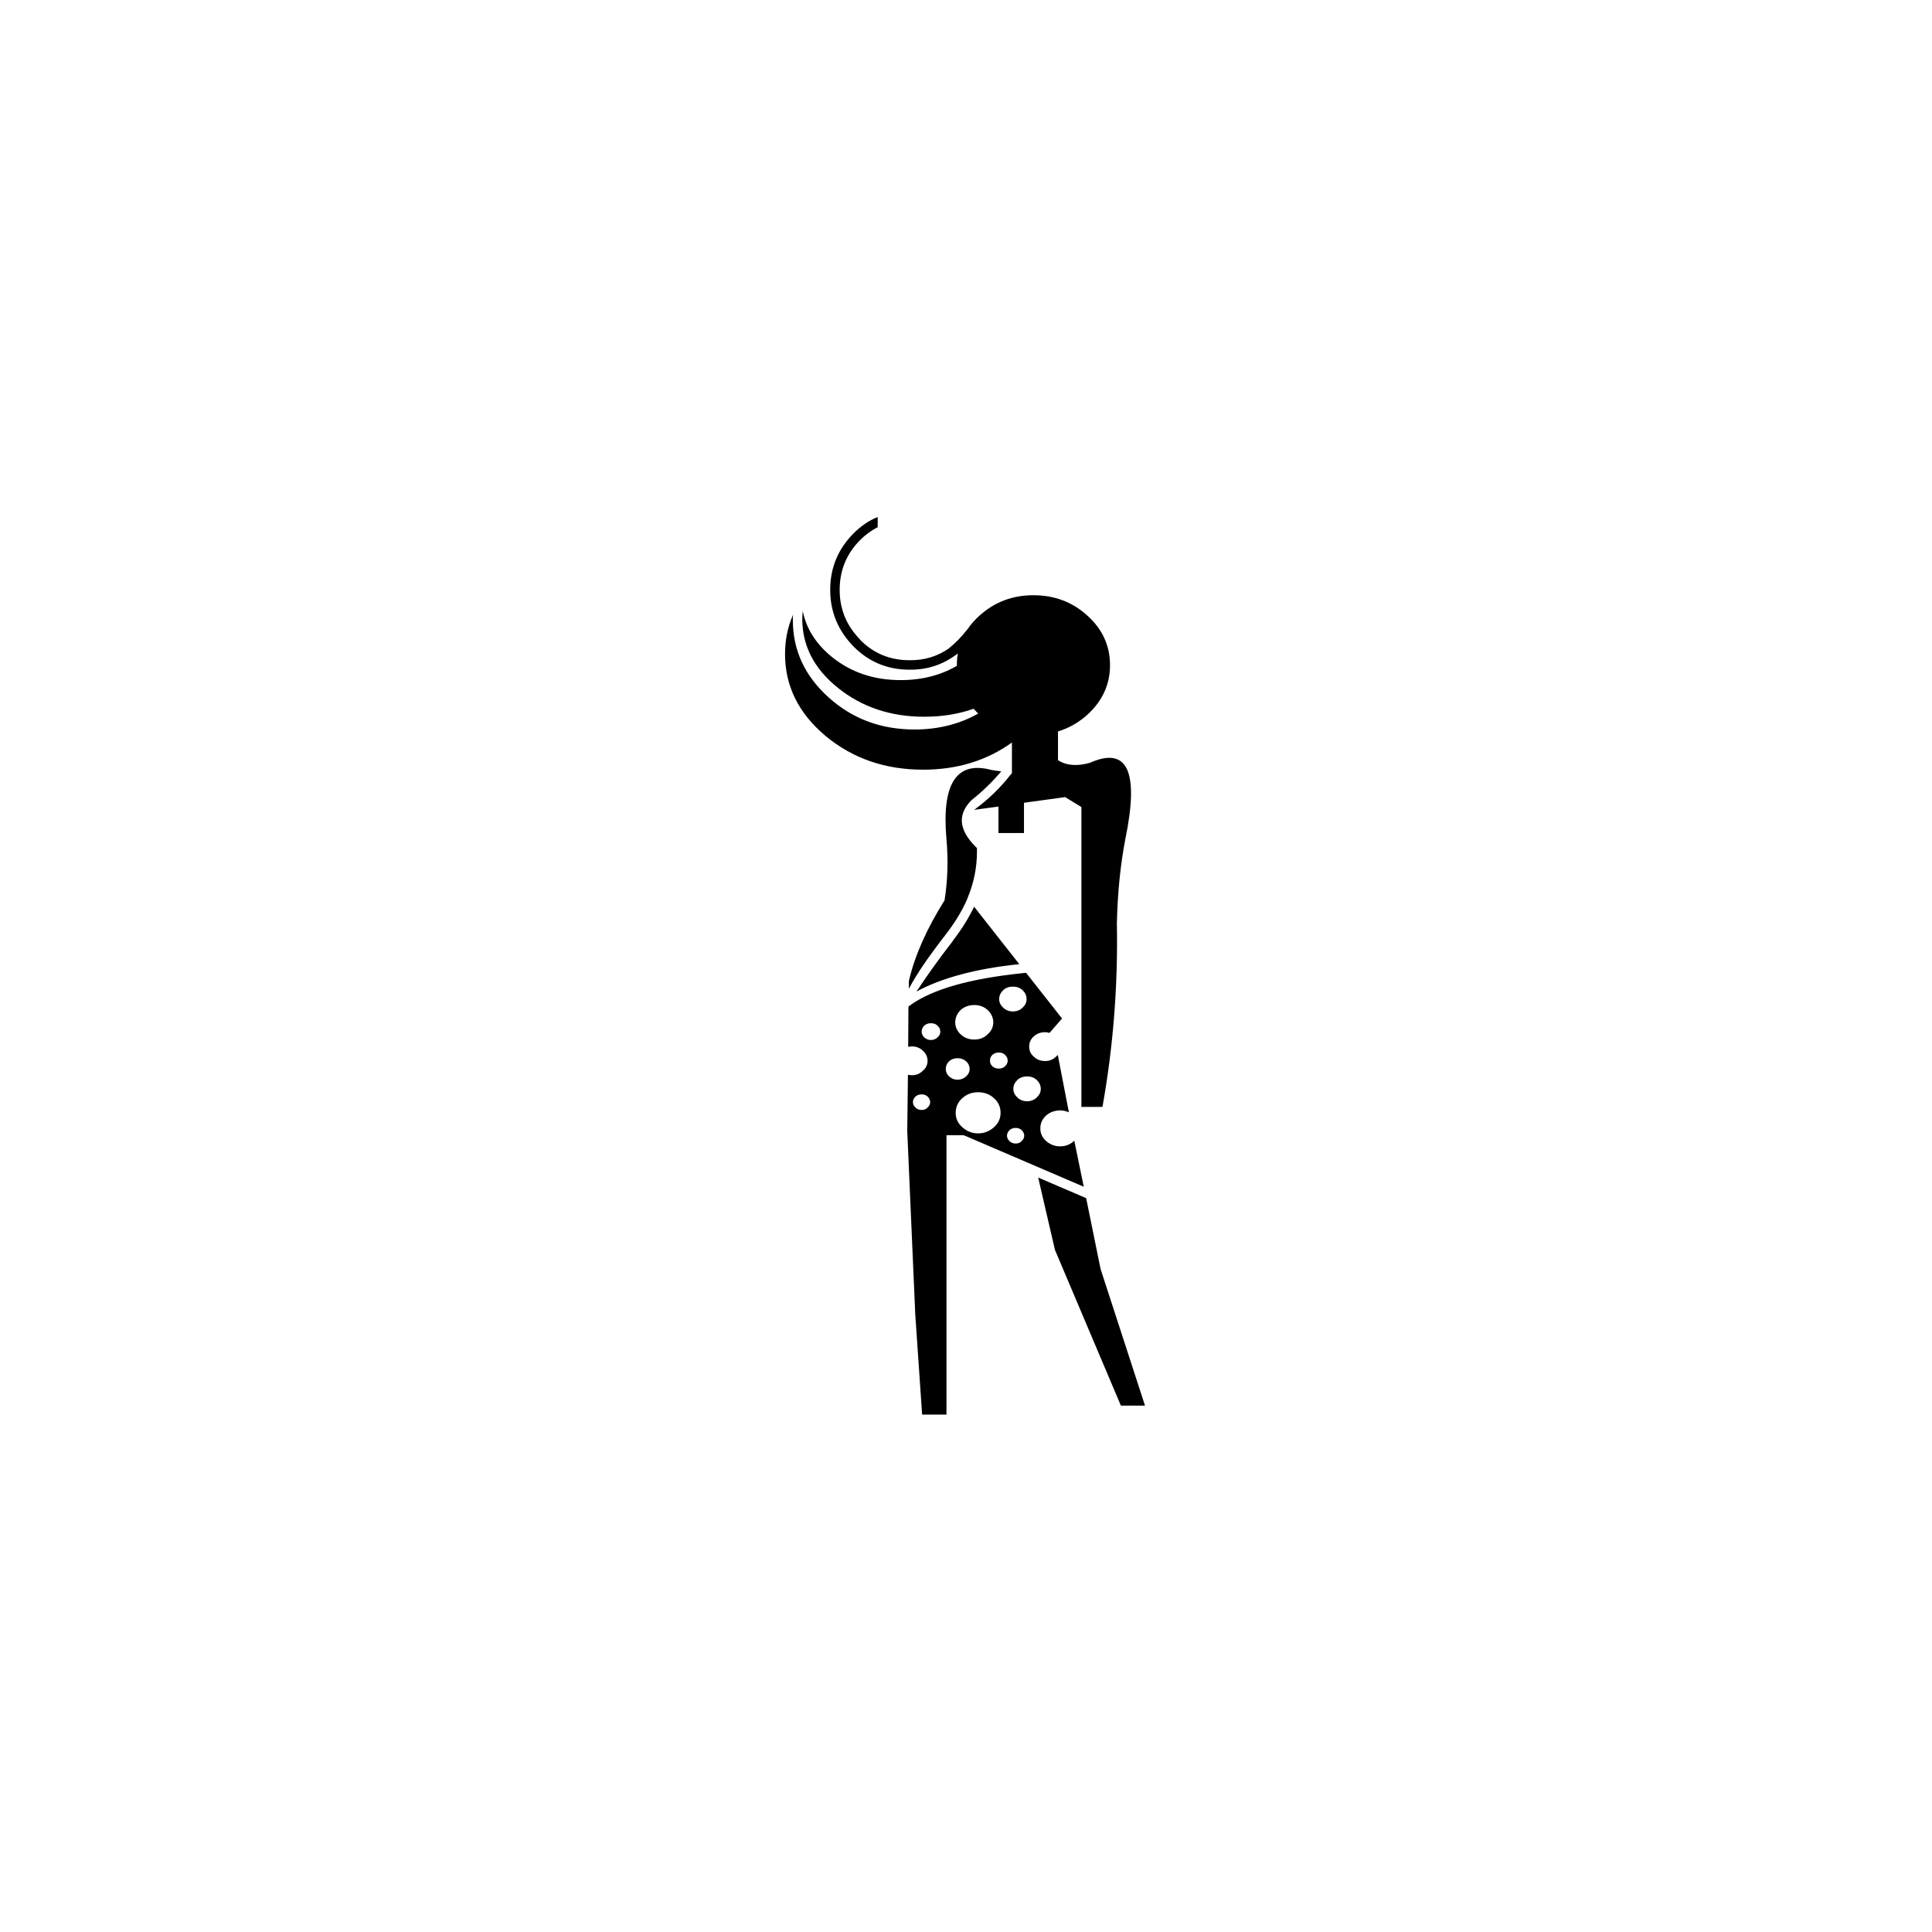 <svg xmlns="http://www.w3.org/2000/svg" width="500" height="500" viewBox="0 0 500 500"><g transform="translate(203.169,133.803)translate(46.58,116.151)rotate(0)translate(-46.58,-116.151) scale(2.41,2.41)" opacity="1"><defs class="defs"/><path transform="translate(-55.343,-33.758)" d="M84.656,56.624c0.076,-0.026 0.128,-0.053 0.204,-0.076v-10.026h-7.537v-2.284c-0.332,0.228 -0.66,0.482 -0.965,0.761c-0.28,0.254 -0.508,0.507 -0.735,0.788l-0.026,-0.026c-0.128,-0.077 -0.228,-0.127 -0.356,-0.103c-0.151,0.025 -0.277,0.077 -0.354,0.204c-0.608,0.786 -1.243,1.423 -1.902,1.956h0.023c-1.243,0.888 -2.688,1.344 -4.313,1.317c-2.083,0 -3.857,-0.734 -5.306,-2.207h0.027c-1.474,-1.497 -2.208,-3.274 -2.208,-5.355c0,-2.082 0.734,-3.857 2.181,-5.329c0.583,-0.584 1.22,-1.042 1.904,-1.396v-1.09c-0.965,0.38 -1.827,0.99 -2.614,1.776c-1.649,1.676 -2.486,3.679 -2.486,6.04c0,2.361 0.837,4.366 2.486,6.067c1.649,1.673 3.656,2.511 6.016,2.511c1.826,0.025 3.451,-0.483 4.897,-1.522h0.025c0.253,-0.204 0.508,-0.406 0.735,-0.634c0.025,-0.026 0.025,-0.026 0.051,-0.053c-0.178,0.509 -0.278,1.042 -0.304,1.601c-0.025,0.152 -0.025,0.303 -0.025,0.48c0,0.991 0.178,1.903 0.558,2.741c-0.38,-0.838 -0.584,-1.75 -0.584,-2.741c0,-0.152 0,-0.303 0.026,-0.456c-1.828,1.143 -3.934,1.702 -6.319,1.702c-2.896,0 -5.356,-0.838 -7.412,-2.513c-1.701,-1.397 -2.715,-3.021 -3.097,-4.899c-0.025,0.279 -0.051,0.56 -0.051,0.838c0,2.892 1.27,5.355 3.833,7.412c2.563,2.055 5.634,3.096 9.263,3.096c1.98,0 3.807,-0.303 5.455,-0.913l0.409,0.533c-2.031,1.166 -4.342,1.75 -6.904,1.75c-3.604,0 -6.674,-1.14 -9.238,-3.452c-2.563,-2.309 -3.833,-5.073 -3.833,-8.324c0,-0.178 0,-0.379 0.027,-0.557c-0.586,1.32 -0.864,2.741 -0.864,4.237c0,3.427 1.447,6.346 4.34,8.782c2.894,2.41 6.396,3.63 10.481,3.63c3.654,0 6.826,-0.965 9.543,-2.919v3.3c-0.026,0.025 -0.05,0.05 -0.076,0.101h-0.025c-1.141,1.471 -2.461,2.741 -3.959,3.832l2.613,-0.356v2.845h2.742v-3.25l4.415,-0.608l1.751,1.066v32.204h2.261c1.142,-6.37 1.674,-12.941 1.548,-19.718c0.074,-3.274 0.379,-6.293 0.912,-9.061c1.498,-7.257 0.229,-9.973 -3.807,-8.173c-1.37,0.382 -2.513,0.305 -3.427,-0.279v-3.25zM74.378,65.835c0.127,-0.583 0.458,-1.142 0.991,-1.675c1.166,-0.914 2.231,-1.955 3.196,-3.095c-0.328,-0.027 -0.709,-0.077 -1.091,-0.152c-3.73,-0.991 -5.329,1.496 -4.796,7.436c0.202,2.259 0.127,4.467 -0.205,6.572c-1.902,3.02 -3.196,5.914 -3.831,8.655c0,0.024 0,0.076 0,0.101v0.737c0.837,-1.599 2.158,-3.502 3.907,-5.76c0.966,-1.246 1.728,-2.463 2.286,-3.706c0.024,-0.077 0.074,-0.178 0.102,-0.255c0.686,-1.649 1.015,-3.3 1.015,-5c0,-0.126 0,-0.254 0,-0.381c-0.051,-0.05 -0.102,-0.101 -0.151,-0.152c-0.231,-0.229 -0.432,-0.456 -0.61,-0.686c-0.711,-0.912 -0.992,-1.801 -0.813,-2.639zM73.361,79.261v0.026c-1.521,1.953 -2.815,3.78 -3.907,5.432c2.716,-1.473 6.396,-2.462 11.042,-2.945l-4.849,-6.167c-0.584,1.218 -1.344,2.437 -2.286,3.654zM68.744,86.215c-0.05,0.026 -0.101,0.076 -0.151,0.127l-0.027,4.315c0.128,-0.026 0.255,-0.05 0.381,-0.05c0.483,0 0.863,0.151 1.193,0.455c0.33,0.306 0.507,0.66 0.507,1.092c0,0.431 -0.177,0.787 -0.507,1.066c-0.33,0.329 -0.71,0.482 -1.193,0.482c-0.153,0 -0.28,-0.026 -0.407,-0.053l-0.074,6.042l0.862,19.72l0.736,10.734h2.615v-29.999h1.776c0.075,0 0.126,0.027 0.203,0.051l12.764,5.481l-1.014,-4.923h-0.024c-0.406,0.382 -0.915,0.584 -1.498,0.584c-0.583,0 -1.092,-0.202 -1.523,-0.584c-0.407,-0.38 -0.607,-0.811 -0.607,-1.344c0,-0.533 0.2,-0.991 0.607,-1.37c0.432,-0.382 0.94,-0.56 1.523,-0.56c0.329,0 0.659,0.076 0.938,0.205l-1.192,-6.169c-0.051,0.077 -0.101,0.127 -0.178,0.177c-0.33,0.331 -0.711,0.483 -1.193,0.483c-0.482,0 -0.888,-0.152 -1.217,-0.483c-0.331,-0.278 -0.483,-0.634 -0.483,-1.065c0,-0.431 0.152,-0.787 0.483,-1.09c0.329,-0.306 0.734,-0.458 1.217,-0.458c0.177,0 0.331,0.026 0.482,0.076l1.345,-1.547l-3.857,-4.9c-0.102,0 -0.202,0 -0.329,0.026c-5.686,0.584 -9.722,1.726 -12.081,3.426c-0.027,0.028 -0.051,0.028 -0.077,0.053zM77.094,86.696c0.406,0.383 0.61,0.838 0.61,1.32c0,0.508 -0.204,0.939 -0.61,1.295c-0.381,0.381 -0.864,0.559 -1.42,0.559c-0.585,0 -1.065,-0.178 -1.475,-0.559c-0.38,-0.355 -0.582,-0.787 -0.582,-1.295c0,-0.482 0.202,-0.938 0.582,-1.32c0.409,-0.354 0.89,-0.532 1.475,-0.532c0.555,0 1.039,0.178 1.42,0.532zM71.002,88.118c0.279,0 0.533,0.076 0.709,0.255c0.206,0.177 0.306,0.405 0.306,0.659c0,0.229 -0.1,0.432 -0.306,0.61c-0.177,0.177 -0.431,0.278 -0.709,0.278c-0.278,0 -0.506,-0.102 -0.71,-0.278c-0.177,-0.179 -0.279,-0.381 -0.279,-0.61c0,-0.254 0.102,-0.482 0.279,-0.659c0.204,-0.179 0.432,-0.255 0.71,-0.255zM72.602,93.017c0,-0.305 0.127,-0.583 0.355,-0.812c0.253,-0.228 0.559,-0.331 0.913,-0.331c0.355,0 0.66,0.104 0.916,0.331c0.252,0.229 0.378,0.507 0.378,0.812c0,0.331 -0.126,0.583 -0.378,0.813c-0.256,0.229 -0.561,0.354 -0.916,0.354c-0.354,0 -0.66,-0.125 -0.913,-0.354c-0.228,-0.23 -0.355,-0.482 -0.355,-0.813zM77.601,91.52c0.204,-0.179 0.432,-0.255 0.687,-0.255c0.278,0 0.508,0.076 0.685,0.255c0.178,0.177 0.28,0.382 0.28,0.61c0,0.228 -0.103,0.431 -0.28,0.607c-0.177,0.178 -0.406,0.253 -0.685,0.253c-0.255,0 -0.482,-0.075 -0.687,-0.253c-0.178,-0.177 -0.253,-0.38 -0.253,-0.607c0,-0.229 0.075,-0.434 0.253,-0.61zM76.078,99.946c-0.66,0 -1.218,-0.229 -1.7,-0.66c-0.483,-0.432 -0.711,-0.938 -0.711,-1.548c0,-0.609 0.228,-1.144 0.711,-1.574c0.482,-0.433 1.04,-0.635 1.7,-0.635c0.661,0 1.219,0.202 1.701,0.635c0.481,0.431 0.71,0.965 0.71,1.574c0,0.61 -0.229,1.116 -0.71,1.548c-0.482,0.431 -1.04,0.66 -1.701,0.66zM70.014,95.758c0.253,0 0.457,0.076 0.634,0.229c0.177,0.178 0.279,0.381 0.279,0.608c0,0.229 -0.103,0.407 -0.279,0.583c-0.177,0.179 -0.381,0.255 -0.634,0.255c-0.254,0 -0.482,-0.076 -0.659,-0.255c-0.178,-0.176 -0.28,-0.354 -0.28,-0.583c0,-0.228 0.102,-0.431 0.28,-0.608c0.176,-0.153 0.404,-0.229 0.659,-0.229zM79.81,84.186c0.405,0 0.761,0.126 1.041,0.38c0.278,0.278 0.43,0.583 0.43,0.964c0,0.356 -0.151,0.661 -0.43,0.916c-0.28,0.278 -0.636,0.405 -1.041,0.405c-0.406,0 -0.762,-0.127 -1.04,-0.405c-0.28,-0.255 -0.433,-0.56 -0.433,-0.916c0,-0.381 0.152,-0.686 0.433,-0.964c0.278,-0.254 0.633,-0.38 1.04,-0.38zM81.333,93.829c0.405,0 0.761,0.126 1.04,0.381c0.279,0.278 0.432,0.583 0.432,0.965c0,0.354 -0.152,0.659 -0.432,0.912c-0.279,0.28 -0.635,0.408 -1.04,0.408c-0.408,0 -0.763,-0.128 -1.042,-0.408c-0.277,-0.253 -0.432,-0.558 -0.432,-0.912c0,-0.382 0.154,-0.687 0.432,-0.965c0.279,-0.255 0.634,-0.381 1.042,-0.381zM79.176,100.198c0,-0.229 0.101,-0.431 0.278,-0.608c0.178,-0.153 0.405,-0.229 0.66,-0.229c0.254,0 0.456,0.076 0.633,0.229c0.178,0.178 0.281,0.38 0.281,0.608c0,0.229 -0.104,0.408 -0.281,0.585c-0.177,0.178 -0.379,0.253 -0.633,0.253c-0.255,0 -0.482,-0.075 -0.66,-0.253c-0.178,-0.177 -0.278,-0.355 -0.278,-0.585zM87.677,106.9l-5.151,-2.209l1.8,7.766l7.082,16.725h2.589l-4.77,-14.668l-1.55,-7.614zM87.828,54.972c1.602,-1.471 2.413,-3.248 2.413,-5.304c0,-2.082 -0.812,-3.857 -2.413,-5.303c-1.598,-1.473 -3.553,-2.208 -5.811,-2.208c-2.26,0 -4.188,0.735 -5.811,2.208c-1.599,1.445 -2.412,3.221 -2.412,5.303c0,2.057 0.813,3.833 2.412,5.304c1.622,1.447 3.551,2.185 5.811,2.185c2.258,0 4.213,-0.738 5.811,-2.185z" fill="#000000" class="fill c1"/></g></svg>